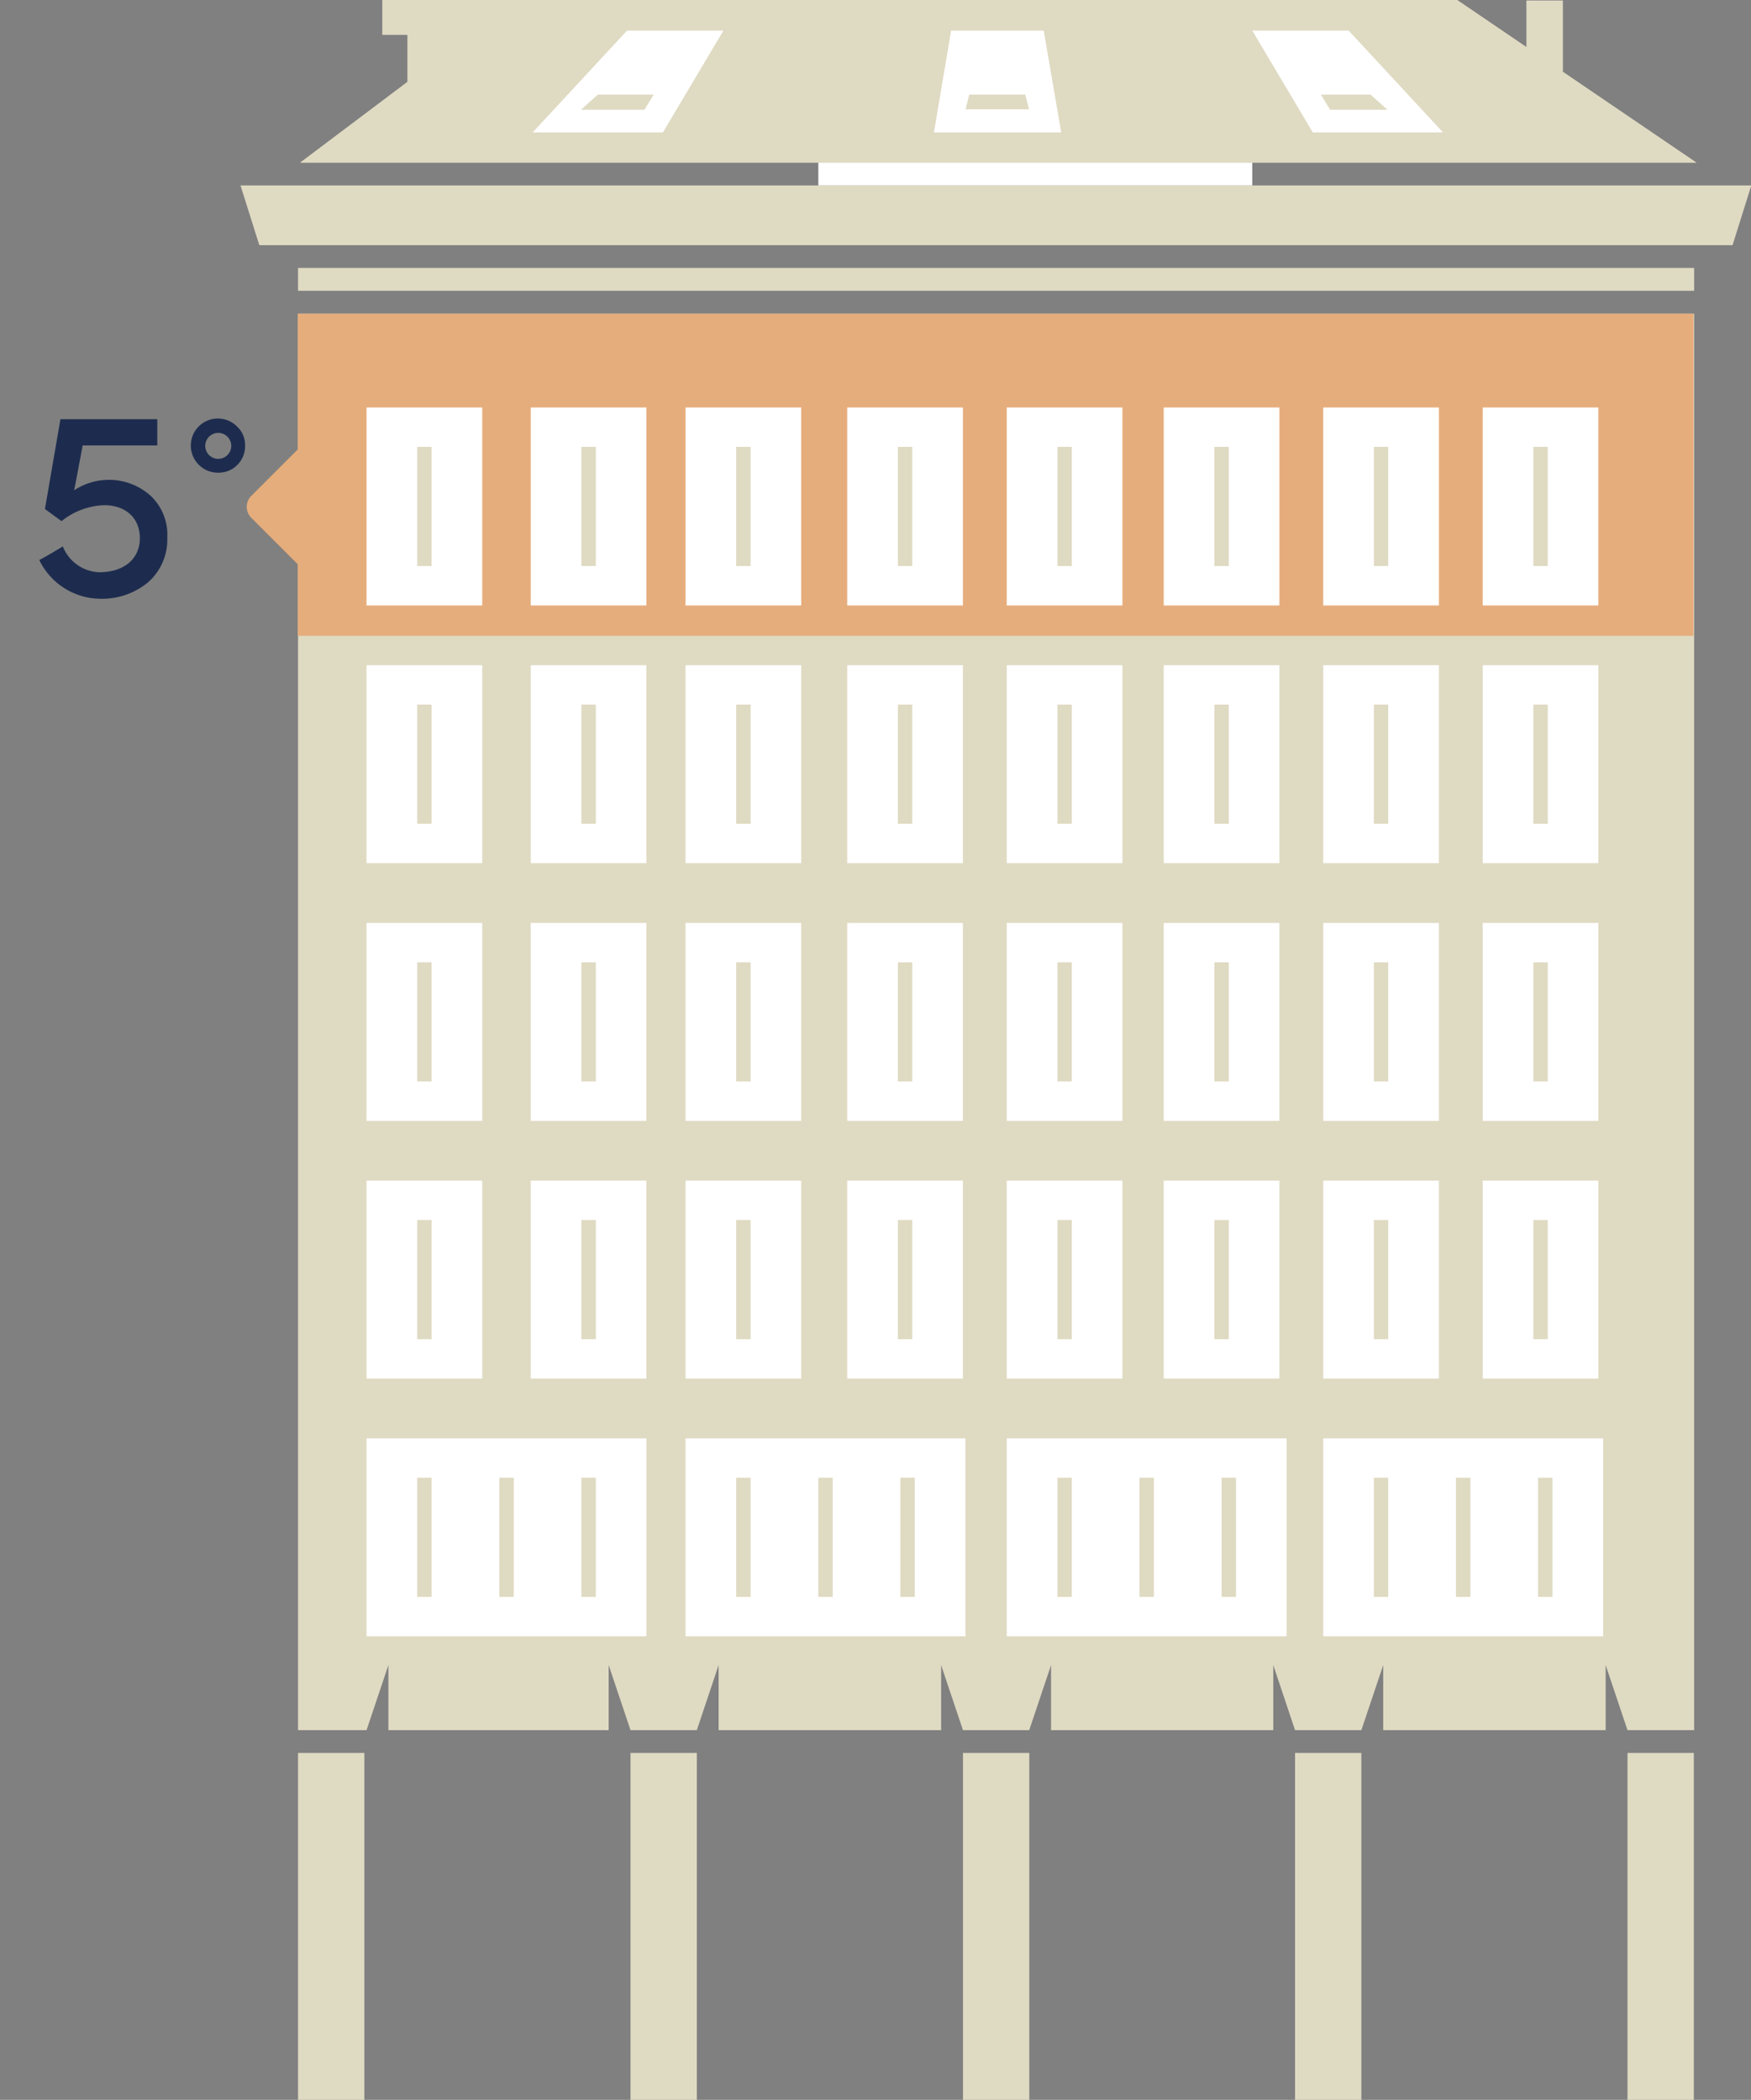 <svg id="palazzo" xmlns="http://www.w3.org/2000/svg" viewBox="0 0 226 271"><rect x="0" y="0" width="226" height="271" fill="#808080" stroke="none"/><defs><style>.cls-1{fill:#dfdac2;}.cls-2{fill:#e6ad7c;}.cls-3{fill:#1d2c4e;}.cls-4{fill:#fff;}</style></defs><title>5</title><rect class="cls-1" x="38.47" y="226.23" width="8.56" height="44.85"/><rect class="cls-1" x="81.38" y="226.23" width="8.56" height="44.85"/><rect class="cls-1" x="124.29" y="226.23" width="8.56" height="44.85"/><rect class="cls-1" x="167.15" y="226.23" width="8.56" height="44.85"/><rect class="cls-1" x="210.06" y="226.23" width="8.56" height="44.85"/><polygon class="cls-1" points="31.04 23.93 33.47 31.64 223.62 31.64 226.04 23.93 31.04 23.93"/><rect class="cls-1" x="38.47" y="34.58" width="180.19" height="2.95"/><polygon class="cls-1" points="38.47 223.29 46.96 223.29 47.31 223.29 50.13 214.89 50.13 223.29 78.56 223.29 78.56 214.89 81.38 223.29 81.45 223.29 89.86 223.29 89.94 223.29 92.75 214.89 92.75 223.29 121.47 223.29 121.47 214.89 124.29 223.29 124.43 223.29 132.84 223.29 135.66 214.89 135.66 223.29 164.34 223.29 164.34 214.89 167.15 223.29 167.22 223.29 175.64 223.29 175.71 223.29 178.53 214.89 178.53 223.29 207.24 223.29 207.24 214.89 210.06 223.29 218.66 223.29 218.66 40.48 38.47 40.48 38.47 223.29"/><path class="cls-2" d="M38.43,40.48V58l-6,6a2,2,0,0,0,0,2.82h0l6,6v9.24H218.57V40.48Z"/><path class="cls-3" d="M13.47,65.2a9.23,9.23,0,0,0-5.53,2.06L5.8,65.69l2-11.59H20.3v3.39H10.67L9.58,63.27a8.12,8.12,0,0,1,4.27-1.34,8,8,0,0,1,5.53,2,6.86,6.86,0,0,1,2.21,5.46,7.34,7.34,0,0,1-2.42,5.71,9.3,9.3,0,0,1-6.37,2.17,8.82,8.82,0,0,1-7.73-5c.24-.1.77-.42,1.57-.87l1.47-.88a5.25,5.25,0,0,0,4.69,3.33c3.36,0,5.25-1.86,5.25-4.38C18.05,66.74,16.09,65.2,13.47,65.2Z"/><path class="cls-3" d="M25.68,60a3.49,3.49,0,1,1,4.95-4.92,3.21,3.21,0,0,1,1,2.45,3.37,3.37,0,0,1-1,2.47,3.33,3.33,0,0,1-2.46,1A3.42,3.42,0,0,1,25.68,60Zm2.48-.78a1.69,1.69,0,0,0,1.69-1.67,1.68,1.68,0,0,0-3.36,0A1.69,1.69,0,0,0,28.16,59.22Z"/><rect class="cls-4" x="47.31" y="52.59" width="14.93" height="25.55"/><rect id="Rectangle_2718" data-name="Rectangle 2718" class="cls-1" x="53.85" y="57.67" width="1.86" height="15.38"/><rect class="cls-4" x="68.5" y="52.59" width="14.93" height="25.55"/><rect id="Rectangle_2718-2" data-name="Rectangle 2718-2" class="cls-1" x="75.04" y="57.67" width="1.86" height="15.38"/><rect class="cls-4" x="191.37" y="52.59" width="14.93" height="25.55"/><rect id="Rectangle_2718-3" data-name="Rectangle 2718-3" class="cls-1" x="197.91" y="57.67" width="1.86" height="15.38"/><rect class="cls-4" x="170.79" y="52.59" width="14.93" height="25.55"/><rect id="Rectangle_2718-4" data-name="Rectangle 2718-4" class="cls-1" x="177.32" y="57.67" width="1.86" height="15.38"/><rect class="cls-4" x="150.2" y="52.59" width="14.93" height="25.55"/><rect id="Rectangle_2718-5" data-name="Rectangle 2718-5" class="cls-1" x="156.74" y="57.67" width="1.86" height="15.38"/><rect class="cls-4" x="129.94" y="52.59" width="14.93" height="25.55"/><rect id="Rectangle_2718-6" data-name="Rectangle 2718-6" class="cls-1" x="136.48" y="57.67" width="1.86" height="15.38"/><rect class="cls-4" x="109.35" y="52.59" width="14.93" height="25.55"/><rect id="Rectangle_2718-7" data-name="Rectangle 2718-7" class="cls-1" x="115.89" y="57.67" width="1.86" height="15.38"/><rect class="cls-4" x="88.48" y="52.59" width="14.93" height="25.55"/><rect id="Rectangle_2718-8" data-name="Rectangle 2718-8" class="cls-1" x="95.02" y="57.67" width="1.86" height="15.38"/><rect class="cls-4" x="47.31" y="85.85" width="14.93" height="25.55"/><rect id="Rectangle_2718-9" data-name="Rectangle 2718-9" class="cls-1" x="53.85" y="90.93" width="1.86" height="15.38"/><rect class="cls-4" x="68.5" y="85.85" width="14.93" height="25.55"/><rect id="Rectangle_2718-10" data-name="Rectangle 2718-10" class="cls-1" x="75.04" y="90.93" width="1.86" height="15.38"/><rect class="cls-4" x="191.37" y="85.85" width="14.93" height="25.55"/><rect id="Rectangle_2718-11" data-name="Rectangle 2718-11" class="cls-1" x="197.91" y="90.93" width="1.86" height="15.38"/><rect class="cls-4" x="170.79" y="85.85" width="14.93" height="25.55"/><rect id="Rectangle_2718-12" data-name="Rectangle 2718-12" class="cls-1" x="177.32" y="90.93" width="1.86" height="15.38"/><rect class="cls-4" x="150.2" y="85.85" width="14.93" height="25.55"/><rect id="Rectangle_2718-13" data-name="Rectangle 2718-13" class="cls-1" x="156.74" y="90.93" width="1.86" height="15.38"/><rect class="cls-4" x="129.94" y="85.85" width="14.93" height="25.55"/><rect id="Rectangle_2718-14" data-name="Rectangle 2718-14" class="cls-1" x="136.48" y="90.93" width="1.86" height="15.38"/><rect class="cls-4" x="109.35" y="85.85" width="14.93" height="25.55"/><rect id="Rectangle_2718-15" data-name="Rectangle 2718-15" class="cls-1" x="115.89" y="90.93" width="1.86" height="15.38"/><rect class="cls-4" x="88.48" y="85.85" width="14.93" height="25.55"/><rect id="Rectangle_2718-16" data-name="Rectangle 2718-16" class="cls-1" x="95.02" y="90.93" width="1.86" height="15.38"/><rect class="cls-4" x="47.31" y="119.11" width="14.93" height="25.55"/><rect id="Rectangle_2718-17" data-name="Rectangle 2718-17" class="cls-1" x="53.85" y="124.19" width="1.86" height="15.38"/><rect class="cls-4" x="68.5" y="119.11" width="14.93" height="25.55"/><rect id="Rectangle_2718-18" data-name="Rectangle 2718-18" class="cls-1" x="75.04" y="124.19" width="1.86" height="15.38"/><rect class="cls-4" x="191.37" y="119.11" width="14.93" height="25.55"/><rect id="Rectangle_2718-19" data-name="Rectangle 2718-19" class="cls-1" x="197.91" y="124.19" width="1.86" height="15.38"/><rect class="cls-4" x="170.79" y="119.11" width="14.93" height="25.55"/><rect id="Rectangle_2718-20" data-name="Rectangle 2718-20" class="cls-1" x="177.32" y="124.19" width="1.86" height="15.38"/><rect class="cls-4" x="150.2" y="119.11" width="14.93" height="25.55"/><rect id="Rectangle_2718-21" data-name="Rectangle 2718-21" class="cls-1" x="156.74" y="124.19" width="1.86" height="15.38"/><rect class="cls-4" x="129.94" y="119.11" width="14.93" height="25.55"/><rect id="Rectangle_2718-22" data-name="Rectangle 2718-22" class="cls-1" x="136.48" y="124.19" width="1.86" height="15.38"/><rect class="cls-4" x="109.35" y="119.11" width="14.93" height="25.55"/><rect id="Rectangle_2718-23" data-name="Rectangle 2718-23" class="cls-1" x="115.89" y="124.19" width="1.86" height="15.38"/><rect class="cls-4" x="88.48" y="119.11" width="14.93" height="25.55"/><rect id="Rectangle_2718-24" data-name="Rectangle 2718-24" class="cls-1" x="95.02" y="124.19" width="1.86" height="15.38"/><rect class="cls-4" x="47.31" y="152.37" width="14.93" height="25.55"/><rect id="Rectangle_2718-25" data-name="Rectangle 2718-25" class="cls-1" x="53.85" y="157.45" width="1.86" height="15.38"/><rect class="cls-4" x="68.5" y="152.37" width="14.93" height="25.55"/><rect id="Rectangle_2718-26" data-name="Rectangle 2718-26" class="cls-1" x="75.04" y="157.45" width="1.86" height="15.38"/><rect class="cls-4" x="191.37" y="152.37" width="14.93" height="25.55"/><rect id="Rectangle_2718-27" data-name="Rectangle 2718-27" class="cls-1" x="197.91" y="157.45" width="1.86" height="15.38"/><rect class="cls-4" x="170.79" y="152.37" width="14.93" height="25.55"/><rect id="Rectangle_2718-28" data-name="Rectangle 2718-28" class="cls-1" x="177.32" y="157.45" width="1.86" height="15.38"/><rect class="cls-4" x="150.2" y="152.37" width="14.93" height="25.55"/><rect id="Rectangle_2718-29" data-name="Rectangle 2718-29" class="cls-1" x="156.74" y="157.45" width="1.86" height="15.38"/><rect class="cls-4" x="129.94" y="152.37" width="14.93" height="25.55"/><rect id="Rectangle_2718-30" data-name="Rectangle 2718-30" class="cls-1" x="136.48" y="157.45" width="1.86" height="15.38"/><rect class="cls-4" x="109.35" y="152.37" width="14.93" height="25.55"/><rect id="Rectangle_2718-31" data-name="Rectangle 2718-31" class="cls-1" x="115.89" y="157.45" width="1.86" height="15.38"/><rect class="cls-4" x="88.48" y="152.37" width="14.93" height="25.55"/><rect id="Rectangle_2718-32" data-name="Rectangle 2718-32" class="cls-1" x="95.02" y="157.45" width="1.86" height="15.38"/><rect class="cls-4" x="47.31" y="185.63" width="36.13" height="25.55"/><rect id="Rectangle_2718-33" data-name="Rectangle 2718-33" class="cls-1" x="53.85" y="190.71" width="1.86" height="15.38"/><rect id="Rectangle_2718-34" data-name="Rectangle 2718-34" class="cls-1" x="75.04" y="190.71" width="1.86" height="15.38"/><rect id="Rectangle_2718-35" data-name="Rectangle 2718-35" class="cls-1" x="64.45" y="190.71" width="1.86" height="15.38"/><rect class="cls-4" x="88.48" y="185.63" width="36.13" height="25.55"/><rect id="Rectangle_2718-36" data-name="Rectangle 2718-36" class="cls-1" x="95.02" y="190.71" width="1.86" height="15.38"/><rect id="Rectangle_2718-37" data-name="Rectangle 2718-37" class="cls-1" x="116.21" y="190.71" width="1.86" height="15.38"/><rect id="Rectangle_2718-38" data-name="Rectangle 2718-38" class="cls-1" x="105.62" y="190.71" width="1.86" height="15.38"/><rect class="cls-4" x="129.94" y="185.63" width="36.13" height="25.55"/><rect id="Rectangle_2718-39" data-name="Rectangle 2718-39" class="cls-1" x="136.48" y="190.71" width="1.86" height="15.38"/><rect id="Rectangle_2718-40" data-name="Rectangle 2718-40" class="cls-1" x="157.67" y="190.71" width="1.86" height="15.38"/><rect id="Rectangle_2718-41" data-name="Rectangle 2718-41" class="cls-1" x="147.07" y="190.71" width="1.86" height="15.38"/><rect class="cls-4" x="170.79" y="185.63" width="36.13" height="25.55"/><rect id="Rectangle_2718-42" data-name="Rectangle 2718-42" class="cls-1" x="177.32" y="190.71" width="1.86" height="15.38"/><rect id="Rectangle_2718-43" data-name="Rectangle 2718-43" class="cls-1" x="198.52" y="190.71" width="1.86" height="15.38"/><rect id="Rectangle_2718-44" data-name="Rectangle 2718-44" class="cls-1" x="187.92" y="190.71" width="1.86" height="15.38"/><polygon class="cls-1" points="38.75 20.99 218.95 20.99 201.72 9.27 201.72 0.06 197.01 0.06 197.01 6.08 187.95 -0.08 70.58 -0.08 66.75 -0.08 52.58 -0.08 49.34 -0.08 49.34 4.5 52.58 4.5 52.58 10.58 38.75 20.99"/><polygon class="cls-1" points="38.75 20.99 66.75 -0.08 187.95 -0.08 218.95 20.99 38.75 20.99"/><polygon class="cls-4" points="85.56 17.09 68.75 17.09 80.93 3.95 93.37 3.95 85.56 17.09"/><polygon class="cls-4" points="136.97 17.09 120.54 17.09 122.76 3.95 134.71 3.95 136.97 17.09"/><polygon class="cls-1" points="124.63 14.11 125.09 12.21 132.33 12.21 132.82 14.11 124.63 14.11"/><polygon class="cls-4" points="169.44 17.09 186.25 17.09 174.07 3.95 161.63 3.95 169.44 17.09"/><polygon class="cls-1" points="171.68 14.16 170.48 12.21 176.89 12.21 179.07 14.16 171.68 14.16"/><polygon class="cls-1" points="83.18 14.16 84.37 12.21 77.16 12.21 74.99 14.16 83.18 14.16"/><rect class="cls-4" x="105.62" y="20.99" width="56.01" height="2.94"/></svg>